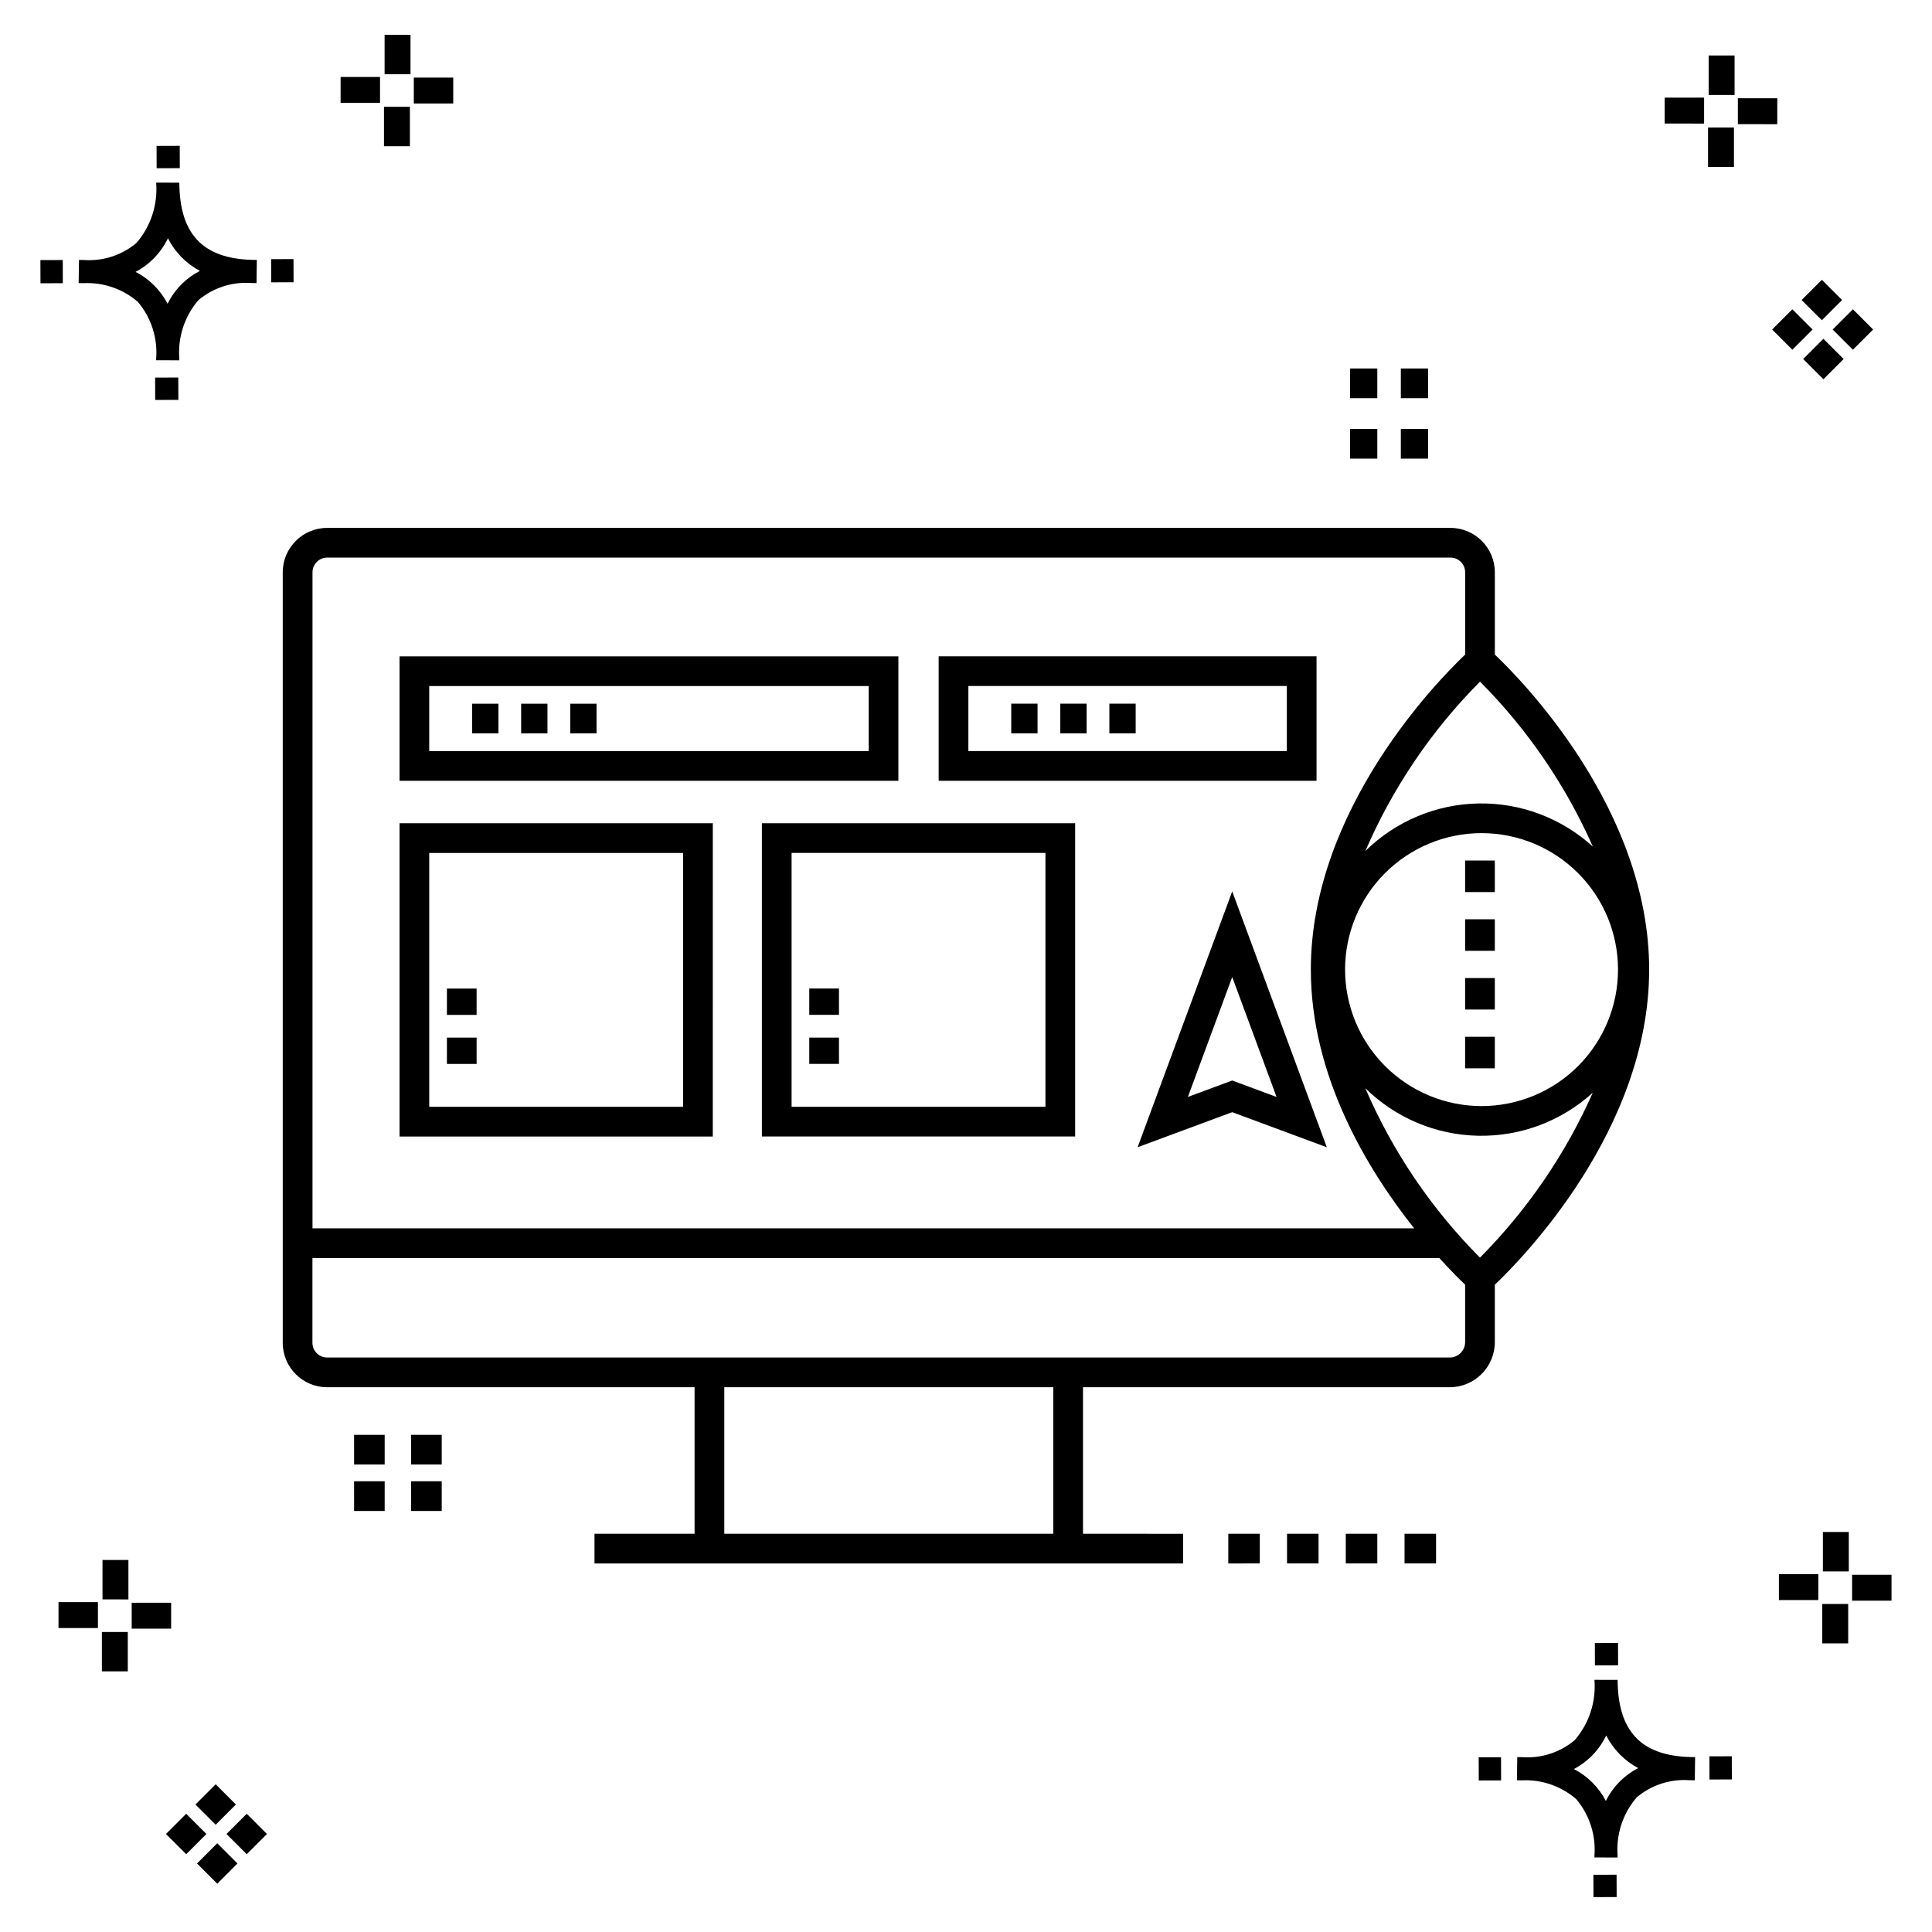 <?xml version="1.0" encoding="UTF-8"?>
<!-- Uploaded to: ICON Repo, www.svgrepo.com, Generator: ICON Repo Mixer Tools -->
<svg fill="#000000" width="800px" height="800px" version="1.1" viewBox="144 144 512 512" xmlns="http://www.w3.org/2000/svg">
 <g>
  <path d="m191.25 244.05 0.02 5.922-6.141 0.02-0.02-5.922zm19.43-31.188c0.43 0.023 0.914 0.008 1.383 0.02l-0.082 6.141c-0.441 0.008-0.914-0.004-1.363-0.02-5.094-0.375-10.129 1.258-14.035 4.543-3.688 4.285-5.508 9.867-5.059 15.504v0.441l-6.141-0.016v-0.438c0.43-5.449-1.309-10.848-4.836-15.023-3.984-3.449-9.145-5.231-14.406-4.973h-0.004c-0.426 0-0.855-0.008-1.293-0.02l0.086-6.141c0.434 0 0.863 0.008 1.285 0.02h0.004c5.051 0.367 10.043-1.246 13.926-4.496 3.816-4.414 5.707-10.18 5.238-16l6.141 0.008c0.07 13.547 6.168 20.074 19.156 20.449zm-13.707 2.922v0.004c-3.644-1.938-6.602-4.953-8.465-8.637-1.027 2.113-2.418 4.035-4.102 5.672-1.332 1.281-2.836 2.367-4.469 3.227 3.633 1.871 6.594 4.824 8.473 8.449 0.988-1.988 2.301-3.797 3.887-5.352 1.387-1.344 2.961-2.473 4.676-3.359zm-42.266-2.856 0.02 6.141 5.922-0.016-0.02-6.141zm67.074-0.266-5.926 0.016 0.02 6.141 5.926-0.016zm-30.129-24.098-0.02-5.922-6.141 0.02 0.02 5.922zm435.57 45.219 5.359 5.359-5.359 5.359-5.359-5.359zm7.816-7.816 5.359 5.359-5.359 5.359-5.359-5.359zm-16.043 0 5.359 5.359-5.359 5.359-5.359-5.359zm7.816-7.816 5.359 5.359-5.359 5.359-5.359-5.359zm-11.809-41.238-10.449-0.004v-6.867h10.449zm-19.398-0.164-10.449-0.004v-6.867h10.449zm7.914 11.484h-6.867v-10.438h6.867zm0.164-19.07-6.867-0.004v-10.449h6.867zm-339.57 2.266-10.449-0.004v-6.867h10.449zm-19.398-0.164-10.449-0.004v-6.867h10.449zm7.914 11.484h-6.867v-10.441h6.867zm0.164-19.07h-6.867v-10.453h6.867zm313.48 477.16 0.02 5.922 6.141-0.02-0.02-5.922zm25.57-31.203c0.43 0.023 0.914 0.008 1.383 0.02l-0.082 6.141c-0.441 0.008-0.914-0.004-1.363-0.02-5.09-0.375-10.129 1.254-14.031 4.539-3.691 4.285-5.512 9.867-5.062 15.504v0.441l-6.141-0.016v-0.438c0.43-5.449-1.309-10.848-4.836-15.023-3.984-3.449-9.141-5.231-14.406-4.973h-0.004c-0.426 0-0.855-0.008-1.293-0.02l0.086-6.141c0.434 0 0.863 0.008 1.285 0.02h0.004c5.051 0.367 10.043-1.246 13.926-4.496 3.82-4.414 5.707-10.18 5.238-16l6.141 0.008c0.07 13.551 6.168 20.078 19.156 20.453zm-13.707 2.922c-3.644-1.938-6.602-4.953-8.465-8.637-1.027 2.117-2.418 4.035-4.102 5.676-1.332 1.277-2.836 2.363-4.469 3.227 3.633 1.867 6.594 4.82 8.473 8.449 0.988-1.988 2.305-3.797 3.887-5.356 1.387-1.34 2.961-2.473 4.676-3.359zm-42.266-2.856 0.02 6.141 5.922-0.016-0.02-6.141zm67.074-0.27-5.926 0.016 0.02 6.141 5.926-0.016zm-30.129-24.098-0.02-5.922-6.141 0.02 0.02 5.922zm72.461-17.141h-10.449v-6.867h10.449zm-19.398-0.164h-10.449v-6.867h10.449zm7.914 11.484h-6.867v-10.438h6.867zm0.164-19.07h-6.867v-10.449h6.867zm-432.38 72.043 5.359 5.359-5.359 5.359-5.359-5.359zm7.816-7.816 5.359 5.359-5.359 5.359-5.359-5.359zm-16.043 0 5.359 5.359-5.359 5.359-5.359-5.359zm7.816-7.816 5.359 5.359-5.359 5.359-5.359-5.359zm-11.809-41.238-10.449-0.004v-6.867h10.449zm-19.398-0.164-10.449-0.004v-6.867h10.449zm7.914 11.484-6.867-0.008v-10.434h6.867zm0.164-19.07-6.867-0.008v-10.445h6.867z"/>
  <path d="m249.88 445.19h83.016l0.004-83.02h-83.02zm7.871-75.145h67.273v67.273h-67.273zm124.33-52.109h-132.2v32.98h132.2zm-7.871 25.109h-116.46v-17.238h116.46zm-98.125-4.684h-6.977v-7.871h6.977zm13 0h-6.973v-7.871h6.973zm13.004 0h-6.973v-7.871h6.973zm-39.652 80.617h7.871v6.973h-7.871zm0-13h7.871v6.973h-7.871zm-9.48 130.57h8.105v7.871l-8.102 0.004zm-15.121 0h8.109v7.871l-8.105 0.004zm15.121-12.309h8.105v7.871l-8.102 0.004zm-15.121 0h8.109v7.871l-8.105 0.004zm207.64-76.207 25.074-9.293 25.074 9.297-25.074-67.805zm25.074-17.688-11.75 4.359 11.75-31.781 11.75 31.781zm-124.64 14.836h83.016v-83.016h-83.016zm7.871-75.145h67.273v67.273h-67.273zm4.684 48.938h7.871v6.973h-7.871zm0-13h7.871v6.973h-7.871zm134.43-88.043h-100.14v32.98h100.14zm-7.871 25.109h-84.398v-17.238h84.398zm-66.062-4.684h-6.973v-7.871h6.973zm13.004 0h-6.977v-7.871h6.977zm13 0h-6.973v-7.871h6.973zm136.08 62.609c0-42.469-33.828-76.789-40.898-83.5v-21.797c-0.008-6.496-5.273-11.762-11.77-11.77h-297.68c-6.496 0.008-11.762 5.273-11.77 11.77v204.2c0.008 6.496 5.273 11.762 11.77 11.77h97.371v38.828h-26.523v7.871l155.98 0.004v-7.871l-26.52-0.004v-38.828h97.18c6.598-0.008 11.949-5.356 11.957-11.953v-15.215c7.07-6.711 40.898-41.043 40.898-83.5zm-75.234 31.41v-0.004c7.988 7.879 18.688 12.395 29.906 12.617 11.215 0.227 22.09-3.859 30.383-11.406-7.219 16.266-17.352 31.074-29.891 43.703-12.871-12.922-23.184-28.16-30.398-44.914zm-5.359-31.41h0.004c-0.004-9.594 3.805-18.793 10.59-25.578 6.781-6.785 15.98-10.598 25.574-10.598 9.59 0 18.793 3.809 25.574 10.594 6.785 6.781 10.594 15.98 10.594 25.574s-3.809 18.793-10.594 25.574c-6.781 6.785-15.98 10.594-25.574 10.594-9.586-0.012-18.777-3.824-25.559-10.605-6.781-6.777-10.594-15.969-10.605-25.555zm65.672-32.602v-0.004c-8.289-7.555-19.16-11.648-30.379-11.43-11.215 0.219-21.918 4.727-29.91 12.598 7.219-16.734 17.527-31.961 30.383-44.887 12.559 12.621 22.695 27.441 29.906 43.719zm-335.42-76.594h297.68c2.152 0 3.898 1.746 3.898 3.898v21.797c-7.07 6.711-40.898 41.031-40.898 83.5 0 28.453 15.215 53.254 27.391 68.566l-291.96-0.004v-173.86c0.004-2.152 1.746-3.898 3.898-3.898zm192.43 258.69h-87.191v-38.828h87.191zm105.05-46.703-297.49 0.004c-2.152-0.004-3.894-1.746-3.898-3.898v-22.465h298.64c3.031 3.348 5.434 5.734 6.836 7.062v15.219c-0.004 2.254-1.832 4.078-4.086 4.082zm-5.734-238.21h-7.215v-7.871h7.215zm-13.453 0h-7.215v-7.871h7.215zm13.453-16.02h-7.215v-7.871h7.215zm-13.453 0h-7.215v-7.871h7.215zm31.145 177.59h-7.871v-8.355h7.871zm0-15.574h-7.871v-8.352h7.871zm0-15.566h-7.871v-8.352h7.871zm0-15.566h-7.871v-8.359h7.871zm-23.926 170.05h8.352v7.871h-8.352zm-15.57 0h8.352v7.871h-8.352zm-15.57 0h8.352v7.871h-8.352zm-15.566 0h8.348v7.871l-8.352 0.004z"/>
 </g>
</svg>